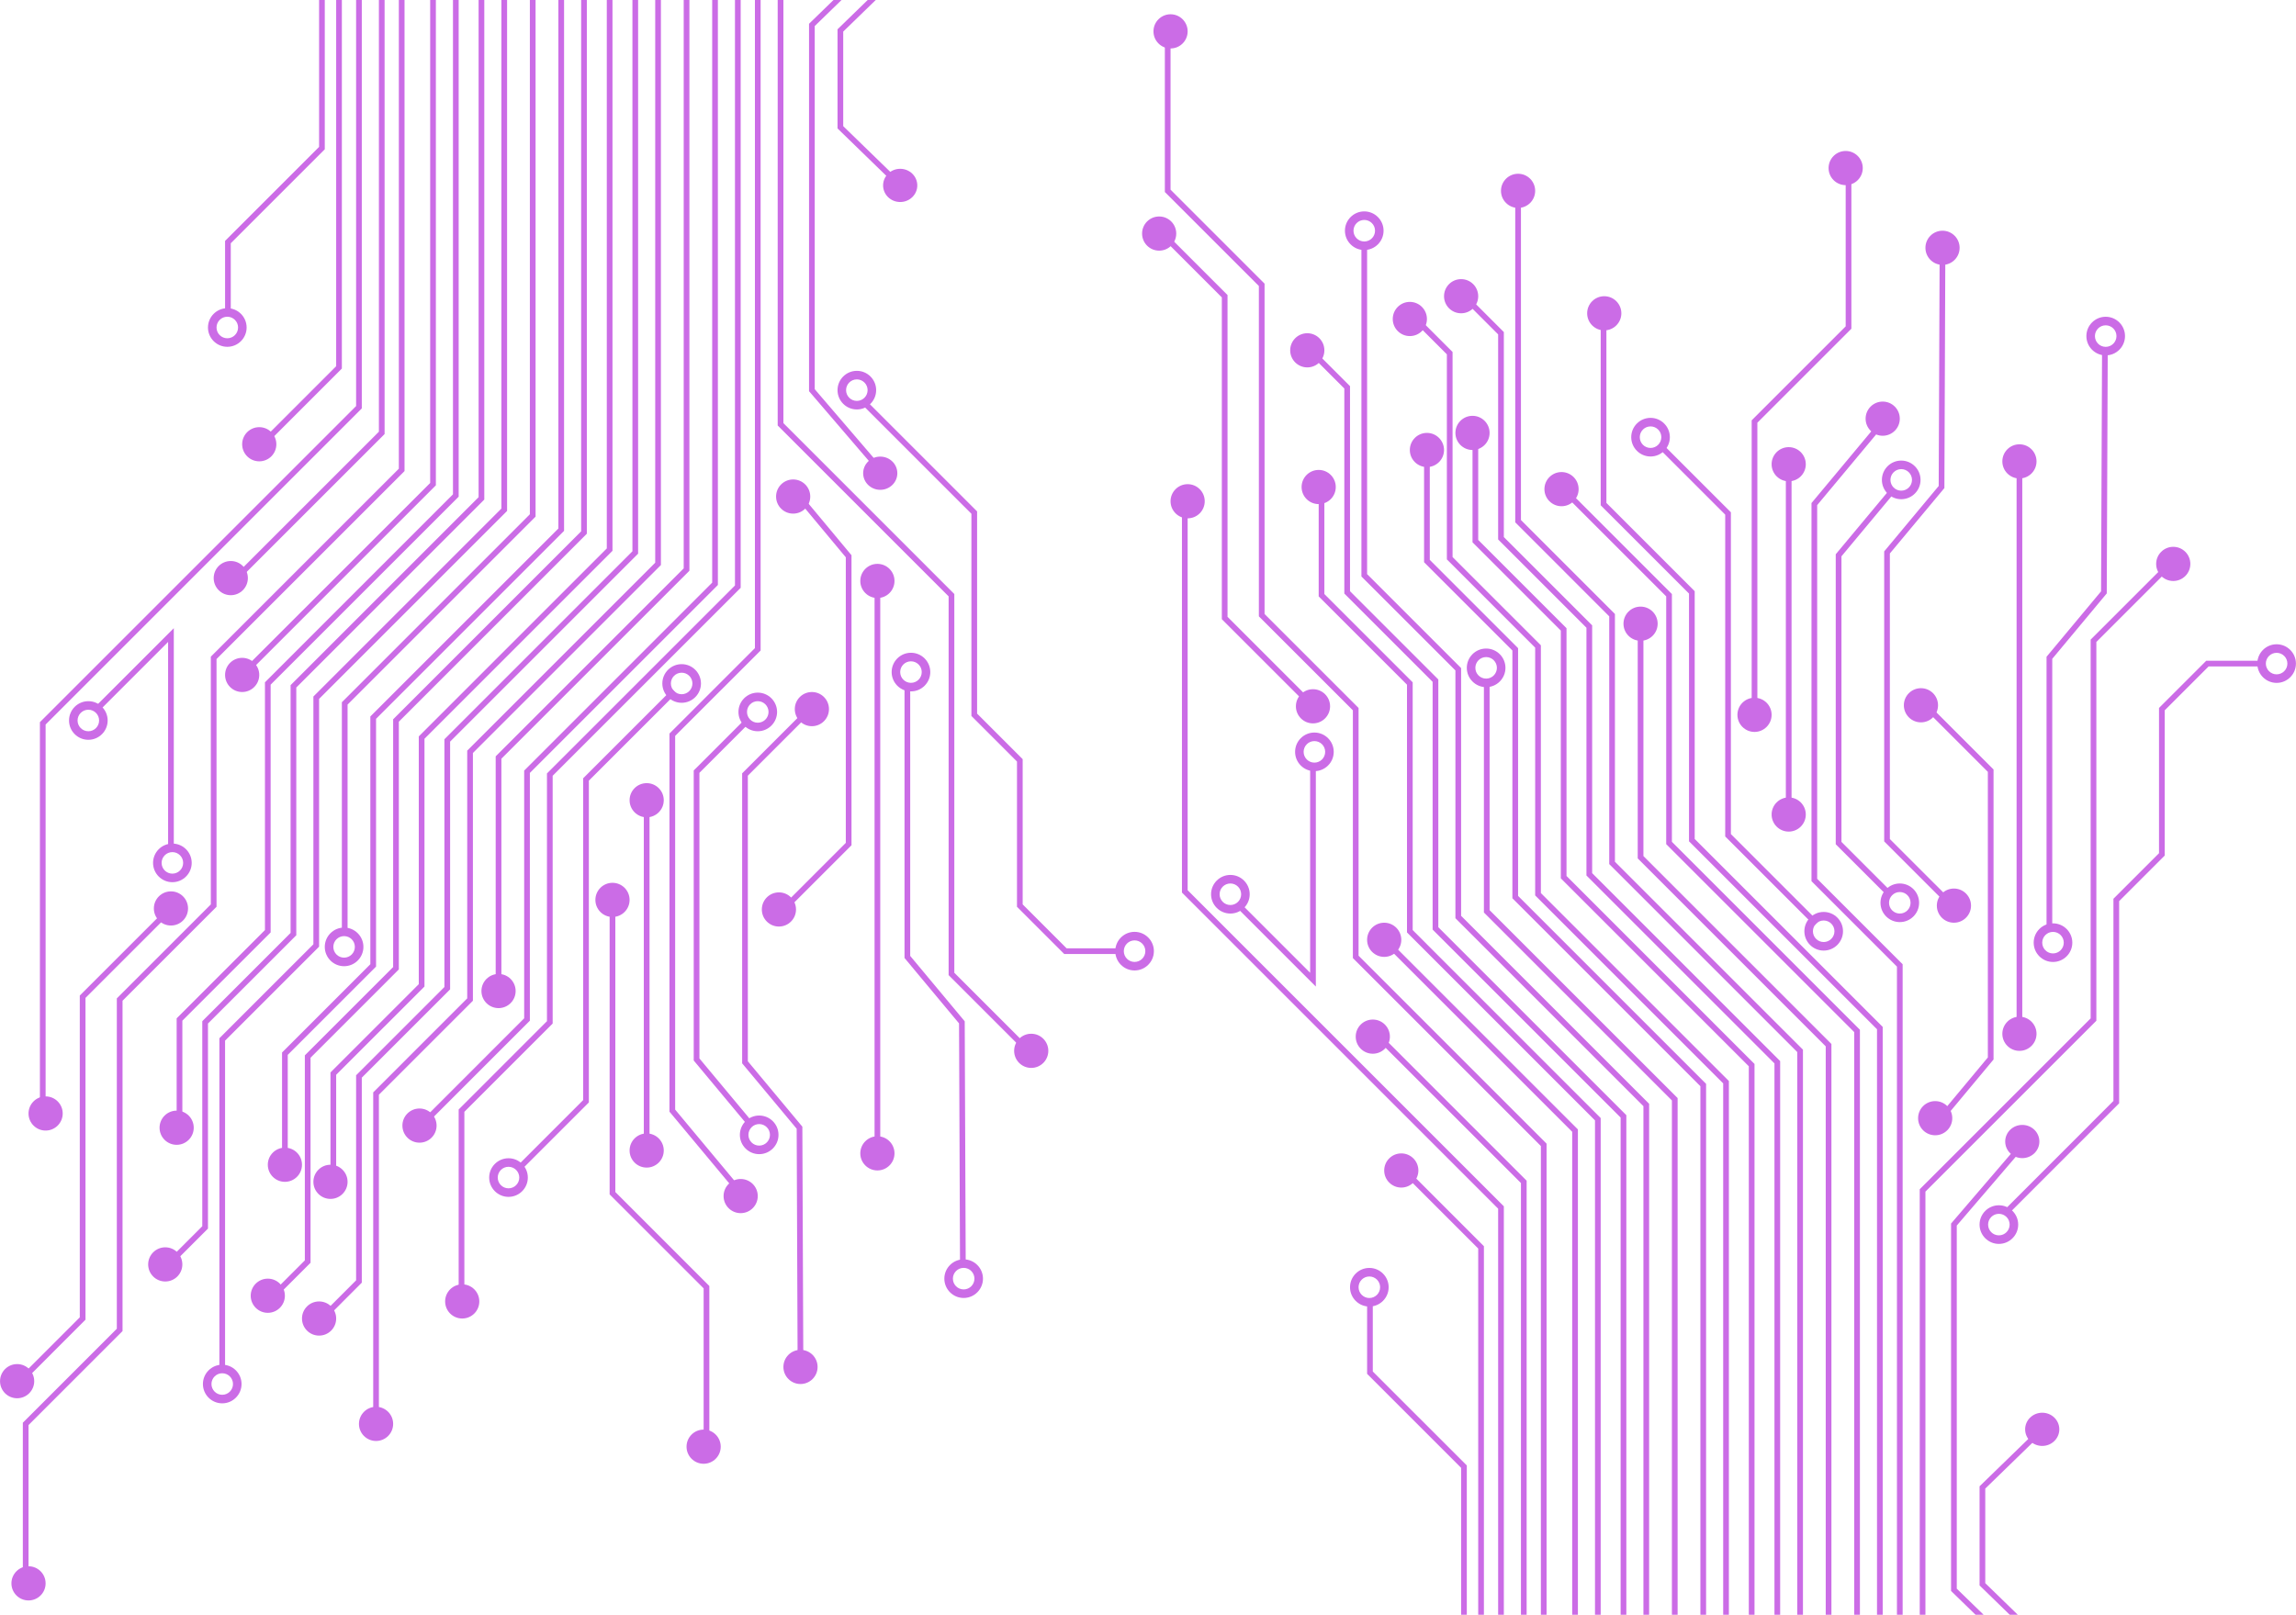 <?xml version="1.0" encoding="UTF-8" standalone="no"?><svg xmlns="http://www.w3.org/2000/svg" xmlns:xlink="http://www.w3.org/1999/xlink" fill="#cb6ce6" height="400" preserveAspectRatio="xMidYMid meet" version="1" viewBox="15.1 0.0 568.6 400.0" width="568.6" zoomAndPan="magnify"><g id="change1_1"><path d="M 364.242 111.473 C 364.242 113.809 366.141 115.703 368.477 115.703 C 370.812 115.703 372.711 113.809 372.711 111.473 C 372.711 109.133 370.812 107.238 368.477 107.238 C 366.141 107.238 364.242 109.133 364.242 111.473" fill="inherit"/><path d="M 436.199 400 L 436.199 269.078 L 389.641 222.52 L 389.641 161.145 L 367.77 139.277 L 367.77 111.473 L 369.184 111.473 L 369.184 138.691 L 391.051 160.562 L 391.051 221.934 L 437.609 268.492 L 437.609 400 L 436.199 400" fill="inherit"/><path d="M 360.012 79.02 C 360.012 81.359 361.906 83.254 364.242 83.254 C 366.582 83.254 368.477 81.359 368.477 79.02 C 368.477 76.684 366.582 74.785 364.242 74.785 C 361.906 74.785 360.012 76.684 360.012 79.02" fill="inherit"/><path d="M 441.844 400 L 441.844 268.375 L 395.281 221.812 L 395.281 160.438 L 373.414 138.57 L 373.414 87.777 L 365.156 79.52 L 366.152 78.52 L 374.824 87.195 L 374.824 137.988 L 396.695 159.855 L 396.695 221.23 L 443.254 267.789 L 443.254 400 L 441.844 400" fill="inherit"/><path d="M 300.754 7.77 C 300.754 10.109 302.648 12.004 304.984 12.004 C 307.324 12.004 309.219 10.109 309.219 7.77 C 309.219 5.434 307.324 3.535 304.984 3.535 C 302.648 3.535 300.754 5.434 300.754 7.77" fill="inherit"/><path d="M 396.695 400 L 396.695 283.895 L 350.137 237.336 L 350.137 175.961 L 326.855 152.68 L 326.855 70.848 L 303.574 47.566 L 303.574 8.477 L 304.984 8.477 L 304.984 46.984 L 328.266 70.266 L 328.266 152.098 L 351.547 175.375 L 351.547 236.75 L 398.105 283.309 L 398.105 400 L 396.695 400" fill="inherit"/><path d="M 516.621 354.07 C 516.621 356.344 518.516 358.184 520.855 358.184 C 523.191 358.184 525.086 356.344 525.086 354.07 C 525.086 351.797 523.191 349.957 520.855 349.957 C 518.516 349.957 516.621 351.797 516.621 354.07" fill="inherit"/><path d="M 506.746 392.176 L 514.797 400 L 512.801 400 L 505.336 392.742 L 505.336 368.184 L 520.355 353.586 L 521.352 354.555 L 506.746 368.75 L 506.746 392.176" fill="inherit"/><path d="M 353.66 232.809 C 353.66 235.145 355.559 237.039 357.895 237.039 C 360.23 237.039 362.129 235.145 362.129 232.809 C 362.129 230.473 360.23 228.574 357.895 228.574 C 355.559 228.574 353.66 230.473 353.66 232.809" fill="inherit"/><path d="M 404.453 400 L 404.453 280.367 L 358.102 234.016 L 359.102 233.016 L 405.863 279.781 L 405.863 400 L 404.453 400" fill="inherit"/><path d="M 337.438 120.645 C 337.438 122.98 339.332 124.875 341.672 124.875 C 344.008 124.875 345.902 122.98 345.902 120.645 C 345.902 118.305 344.008 116.41 341.672 116.41 C 339.332 116.41 337.438 118.305 337.438 120.645" fill="inherit"/><path d="M 410.098 400 L 410.098 277.547 L 363.539 230.984 L 363.539 169.609 L 341.672 147.742 L 341.672 119.938 L 343.078 119.938 L 343.078 147.156 L 364.949 169.027 L 364.949 230.398 L 411.508 276.961 L 411.508 400 L 410.098 400" fill="inherit"/><path d="M 334.613 86.781 C 334.613 89.117 336.512 91.012 338.848 91.012 C 341.188 91.012 343.078 89.117 343.078 86.781 C 343.078 84.441 341.188 82.547 338.848 82.547 C 336.512 82.547 334.613 84.441 334.613 86.781" fill="inherit"/><path d="M 416.445 400 L 416.445 276.84 L 369.887 230.277 L 369.887 168.906 L 348.02 147.035 L 348.02 96.242 L 339.762 87.984 L 340.758 86.988 L 349.43 95.66 L 349.43 146.453 L 371.297 168.32 L 371.297 229.695 L 417.859 276.254 L 417.859 400 L 416.445 400" fill="inherit"/><path d="M 304.984 124.168 C 304.984 126.508 306.883 128.402 309.219 128.402 C 311.555 128.402 313.449 126.508 313.449 124.168 C 313.449 121.832 311.555 119.938 309.219 119.938 C 306.883 119.938 304.984 121.832 304.984 124.168" fill="inherit"/><path d="M 386.113 400 L 386.113 299.414 L 307.809 221.109 L 307.809 122.055 L 309.219 122.055 L 309.219 220.523 L 387.523 298.828 L 387.523 400 L 386.113 400" fill="inherit"/><path d="M 511.684 282.777 C 511.684 285.047 513.578 286.891 515.914 286.891 C 518.254 286.891 520.148 285.047 520.148 282.777 C 520.148 280.504 518.254 278.664 515.914 278.664 C 513.578 278.664 511.684 280.504 511.684 282.777" fill="inherit"/><path d="M 499.691 393.547 L 506.332 400 L 504.336 400 L 498.277 394.113 L 498.277 303.094 L 516.078 282.336 L 517.164 283.215 L 499.691 303.59 L 499.691 393.547" fill="inherit"/><path d="M 498.578 277 C 498.578 274.66 496.684 272.766 494.348 272.766 C 492.008 272.766 490.113 274.66 490.113 277 C 490.113 279.336 492.008 281.23 494.348 281.23 C 496.684 281.23 498.578 279.336 498.578 277" fill="inherit"/><path d="M 495.051 174.707 C 495.051 172.371 493.156 170.477 490.82 170.477 C 488.48 170.477 486.586 172.371 486.586 174.707 C 486.586 177.047 488.48 178.941 490.82 178.941 C 493.156 178.941 495.051 177.047 495.051 174.707" fill="inherit"/><path d="M 492.387 174.211 L 491.391 175.207 L 507.387 191.203 L 507.387 261.949 L 494.047 277.957 L 495.133 278.859 L 508.797 262.461 L 508.797 190.617 L 492.387 174.211" fill="inherit"/><path d="M 336.027 174.961 C 336.027 177.301 337.922 179.195 340.258 179.195 C 342.598 179.195 344.492 177.301 344.492 174.961 C 344.492 172.625 342.598 170.73 340.258 170.73 C 337.922 170.73 336.027 172.625 336.027 174.961" fill="inherit"/><path d="M 297.934 57.859 C 297.934 60.195 299.828 62.09 302.164 62.09 C 304.504 62.09 306.395 60.195 306.395 57.859 C 306.395 55.52 304.504 53.625 302.164 53.625 C 299.828 53.625 297.934 55.52 297.934 57.859" fill="inherit"/><path d="M 339.762 175.461 L 340.758 174.465 L 319.094 152.801 L 319.094 73.086 L 301.957 55.949 L 300.961 56.945 L 317.684 73.672 L 317.684 153.387 L 339.762 175.461" fill="inherit"/><path d="M 549.07 139.691 C 549.07 142.027 550.969 143.922 553.305 143.922 C 555.641 143.922 557.535 142.027 557.535 139.691 C 557.535 137.352 555.641 135.457 553.305 135.457 C 550.969 135.457 549.07 137.352 549.07 139.691" fill="inherit"/><path d="M 534.258 252.855 L 491.93 295.18 L 491.93 400 L 490.52 400 L 490.52 294.598 L 532.848 252.27 L 532.848 158.445 L 552.102 139.191 L 553.098 140.188 L 534.258 159.027 L 534.258 252.855" fill="inherit"/><path d="M 366.359 289.949 C 366.359 292.289 364.465 294.184 362.129 294.184 C 359.789 294.184 357.895 292.289 357.895 289.949 C 357.895 287.613 359.789 285.719 362.129 285.719 C 364.465 285.719 366.359 287.613 366.359 289.949" fill="inherit"/><path d="M 381.176 400 L 381.176 309.289 L 362.336 290.449 L 363.332 289.449 L 382.586 308.707 L 382.586 400 L 381.176 400" fill="inherit"/><path d="M 350.84 256.793 C 350.84 259.133 352.734 261.027 355.07 261.027 C 357.41 261.027 359.305 259.133 359.305 256.793 C 359.305 254.457 357.41 252.562 355.07 252.562 C 352.734 252.562 350.84 254.457 350.84 256.793" fill="inherit"/><path d="M 391.758 400 L 391.758 293.062 L 355.277 256.59 L 356.277 255.59 L 393.168 292.48 L 393.168 400 L 391.758 400" fill="inherit"/><path d="M 510.977 256.09 C 510.977 258.426 512.871 260.32 515.211 260.32 C 517.547 260.32 519.441 258.426 519.441 256.09 C 519.441 253.754 517.547 251.855 515.211 251.855 C 512.871 251.855 510.977 253.754 510.977 256.09" fill="inherit"/><path d="M 510.977 114.293 C 510.977 116.629 512.871 118.527 515.211 118.527 C 517.547 118.527 519.441 116.629 519.441 114.293 C 519.441 111.957 517.547 110.062 515.211 110.062 C 512.871 110.062 510.977 111.957 510.977 114.293" fill="inherit"/><path d="M 514.504 255.383 L 515.914 255.383 L 515.914 114.293 L 514.504 114.293 L 514.504 255.383" fill="inherit"/><path d="M 386.816 47.273 C 386.816 49.613 388.715 51.508 391.051 51.508 C 393.391 51.508 395.281 49.613 395.281 47.273 C 395.281 44.938 393.391 43.043 391.051 43.043 C 388.715 43.043 386.816 44.938 386.816 47.273" fill="inherit"/><path d="M 460.184 400 L 460.184 260.613 L 413.625 214.055 L 413.625 152.68 L 390.348 129.398 L 390.348 47.273 L 391.758 47.273 L 391.758 128.816 L 415.035 152.098 L 415.035 213.469 L 461.598 260.027 L 461.598 400 L 460.184 400" fill="inherit"/><path d="M 417.152 154.504 C 417.152 156.84 419.047 158.734 421.387 158.734 C 423.723 158.734 425.617 156.84 425.617 154.504 C 425.617 152.168 423.723 150.27 421.387 150.27 C 419.047 150.27 417.152 152.168 417.152 154.504" fill="inherit"/><path d="M 467.238 400 L 467.238 259.203 L 420.68 212.645 L 420.68 150.977 L 422.09 150.977 L 422.09 212.059 L 468.648 258.617 L 468.648 400 L 467.238 400" fill="inherit"/><path d="M 397.574 121.172 C 397.574 123.508 399.473 125.402 401.809 125.402 C 404.145 125.402 406.043 123.508 406.043 121.172 C 406.043 118.836 404.145 116.938 401.809 116.938 C 399.473 116.938 397.574 118.836 397.574 121.172" fill="inherit"/><path d="M 403.395 121.406 L 429.145 147.156 L 429.145 208.531 L 475.703 255.09 L 475.703 400 L 474.297 400 L 474.297 255.676 L 427.734 209.113 L 427.734 147.742 L 403.395 123.402 L 403.395 121.406" fill="inherit"/><path d="M 408.156 77.609 C 408.156 79.945 410.055 81.844 412.391 81.844 C 414.73 81.844 416.625 79.945 416.625 77.609 C 416.625 75.273 414.73 73.379 412.391 73.379 C 410.055 73.379 408.156 75.273 408.156 77.609" fill="inherit"/><path d="M 412.922 77.434 L 412.922 124.582 L 434.789 146.453 L 434.789 207.824 L 481.348 254.387 L 481.348 400 L 479.938 400 L 479.938 254.969 L 433.379 208.41 L 433.379 147.035 L 411.508 125.168 L 411.508 77.434 L 412.922 77.434" fill="inherit"/><path d="M 375.531 107.238 C 375.531 109.574 377.426 111.473 379.766 111.473 C 382.102 111.473 383.996 109.574 383.996 107.238 C 383.996 104.902 382.102 103.008 379.766 103.008 C 377.426 103.008 375.531 104.902 375.531 107.238" fill="inherit"/><path d="M 448.191 400 L 448.191 264.141 L 401.633 217.582 L 401.633 156.207 L 379.766 134.34 L 379.766 106.535 L 381.176 106.535 L 381.176 133.754 L 403.043 155.621 L 403.043 216.996 L 449.602 263.559 L 449.602 400 L 448.191 400" fill="inherit"/><path d="M 372.711 73.379 C 372.711 75.715 374.605 77.609 376.941 77.609 C 379.277 77.609 381.176 75.715 381.176 73.379 C 381.176 71.039 379.277 69.145 376.941 69.145 C 374.605 69.145 372.711 71.039 372.711 73.379" fill="inherit"/><path d="M 454.543 400 L 454.543 263.434 L 407.98 216.875 L 407.98 155.504 L 386.113 133.633 L 386.113 82.84 L 377.855 74.582 L 378.852 73.586 L 387.523 82.258 L 387.523 133.047 L 409.395 154.918 L 409.395 216.293 L 455.953 262.852 L 455.953 400 L 454.543 400" fill="inherit"/><path d="M 477.113 103.711 C 477.113 106.051 479.012 107.945 481.348 107.945 C 483.688 107.945 485.582 106.051 485.582 103.711 C 485.582 101.375 483.688 99.48 481.348 99.48 C 479.012 99.48 477.113 101.375 477.113 103.711" fill="inherit"/><path d="M 486.285 238.863 L 486.285 400 L 484.875 400 L 484.875 239.449 L 463.711 218.285 L 463.711 124.617 L 481.512 103.262 L 482.598 104.164 L 465.121 125.129 L 465.121 217.703 L 486.285 238.863" fill="inherit"/><path d="M 491.93 61.387 C 491.93 63.723 493.824 65.617 496.164 65.617 C 498.5 65.617 500.395 63.723 500.395 61.387 C 500.395 59.047 498.5 57.152 496.164 57.152 C 493.824 57.152 491.93 59.047 491.93 61.387" fill="inherit"/><path d="M 494.754 224.344 C 494.754 226.684 496.648 228.574 498.984 228.574 C 501.32 228.574 503.219 226.684 503.219 224.344 C 503.219 222.008 501.32 220.109 498.984 220.109 C 496.648 220.109 494.754 222.008 494.754 224.344" fill="inherit"/><path d="M 498.121 224.844 L 499.121 223.844 L 483.121 207.848 L 483.121 137.102 L 496.625 120.898 L 496.867 60.684 L 495.457 60.676 L 495.215 120.387 L 481.715 136.59 L 481.715 208.434 L 498.121 224.844" fill="inherit"/><path d="M 476.41 41.633 C 476.41 43.969 474.516 45.863 472.18 45.863 C 469.84 45.863 467.945 43.969 467.945 41.633 C 467.945 39.297 469.84 37.398 472.18 37.398 C 474.516 37.398 476.41 39.297 476.41 41.633" fill="inherit"/><path d="M 450.309 177.078 L 448.898 177.078 L 448.898 104.125 L 472.18 80.844 L 472.18 42.336 L 473.59 42.336 L 473.59 81.43 L 450.309 104.711 L 450.309 177.078" fill="inherit"/><path d="M 445.371 177.078 C 445.371 179.414 447.266 181.312 449.602 181.312 C 451.941 181.312 453.836 179.414 453.836 177.078 C 453.836 174.738 451.941 172.844 449.602 172.844 C 447.266 172.844 445.371 174.738 445.371 177.078" fill="inherit"/><path d="M 453.836 115 C 453.836 117.336 455.73 119.23 458.07 119.23 C 460.406 119.23 462.301 117.336 462.301 115 C 462.301 112.66 460.406 110.766 458.07 110.766 C 455.73 110.766 453.836 112.66 453.836 115" fill="inherit"/><path d="M 453.836 201.77 C 453.836 204.105 455.73 206.004 458.07 206.004 C 460.406 206.004 462.301 204.105 462.301 201.77 C 462.301 199.434 460.406 197.535 458.07 197.535 C 455.73 197.535 453.836 199.434 453.836 201.77" fill="inherit"/><path d="M 457.363 201.77 L 458.773 201.77 L 458.773 115 L 457.363 115 L 457.363 201.77" fill="inherit"/><path d="M 383.996 169.156 L 383.996 225.461 L 430.559 272.02 L 430.559 400 L 429.145 400 L 429.145 272.605 L 382.586 226.047 L 382.586 169.043 C 383.055 169.074 383.527 169.117 383.996 169.156" fill="inherit"/><path d="M 385.805 165.438 C 385.805 163.969 384.605 162.77 383.137 162.77 C 381.664 162.77 380.469 163.969 380.469 165.438 C 380.469 166.91 381.664 168.105 383.137 168.105 C 384.605 168.105 385.805 166.91 385.805 165.438 Z M 378.352 165.438 C 378.352 162.801 380.5 160.656 383.137 160.656 C 385.773 160.656 387.922 162.801 387.922 165.438 C 387.922 168.074 385.773 170.223 383.137 170.223 C 380.5 170.223 378.352 168.074 378.352 165.438" fill="inherit"/><path d="M 355.07 322.398 L 355.07 339.746 L 378.352 363.023 L 378.352 400 L 376.941 400 L 376.941 363.609 L 353.66 340.328 L 353.66 322.398 L 355.07 322.398" fill="inherit"/><path d="M 356.883 318.871 C 356.883 317.402 355.684 316.207 354.215 316.207 C 352.742 316.207 351.547 317.402 351.547 318.871 C 351.547 320.344 352.742 321.543 354.215 321.543 C 355.684 321.543 356.883 320.344 356.883 318.871 Z M 349.43 318.871 C 349.43 316.234 351.574 314.09 354.215 314.09 C 356.852 314.09 358.996 316.234 358.996 318.871 C 358.996 321.512 356.852 323.656 354.215 323.656 C 351.574 323.656 349.43 321.512 349.43 318.871" fill="inherit"/><path d="M 422.09 400 L 422.09 274.016 L 375.531 227.457 L 375.531 166.082 L 352.254 142.805 L 352.254 60.68 L 353.66 60.68 L 353.66 142.219 L 376.941 165.5 L 376.941 226.871 L 423.504 273.434 L 423.504 400 L 422.09 400" fill="inherit"/><path d="M 355.625 57.152 C 355.625 55.68 354.43 54.484 352.957 54.484 C 351.484 54.484 350.289 55.68 350.289 57.152 C 350.289 58.621 351.484 59.82 352.957 59.82 C 354.43 59.82 355.625 58.621 355.625 57.152 Z M 348.172 57.152 C 348.172 54.516 350.316 52.367 352.957 52.367 C 355.594 52.367 357.738 54.516 357.738 57.152 C 357.738 59.789 355.594 61.938 352.957 61.938 C 350.316 61.938 348.172 59.789 348.172 57.152" fill="inherit"/><path d="M 322.301 223.73 L 339.555 240.98 L 339.555 190.625 C 340.023 190.68 340.492 190.719 340.965 190.746 L 340.965 244.391 L 321.18 224.605 C 321.555 224.316 321.93 224.023 322.301 223.73" fill="inherit"/><path d="M 343.277 186.25 C 343.277 184.777 342.082 183.582 340.609 183.582 C 339.141 183.582 337.941 184.777 337.941 186.25 C 337.941 187.719 339.141 188.918 340.609 188.918 C 342.082 188.918 343.277 187.719 343.277 186.25 Z M 335.828 186.25 C 335.828 183.609 337.973 181.465 340.609 181.465 C 343.25 181.465 345.395 183.609 345.395 186.25 C 345.395 188.887 343.25 191.031 340.609 191.031 C 337.973 191.031 335.828 188.887 335.828 186.25" fill="inherit"/><path d="M 322.469 221.523 C 322.469 220.051 321.27 218.855 319.801 218.855 C 318.328 218.855 317.133 220.051 317.133 221.523 C 317.133 222.992 318.328 224.188 319.801 224.188 C 321.27 224.188 322.469 222.992 322.469 221.523 Z M 315.016 221.523 C 315.016 218.883 317.164 216.738 319.801 216.738 C 322.438 216.738 324.586 218.883 324.586 221.523 C 324.586 224.16 322.438 226.305 319.801 226.305 C 317.164 226.305 315.016 224.16 315.016 221.523" fill="inherit"/><path d="M 464.418 229.281 L 465.414 228.285 L 443.754 206.621 L 443.754 126.906 L 426.613 109.77 L 425.617 110.766 L 442.344 127.488 L 442.344 207.207 L 464.418 229.281" fill="inherit"/><path d="M 426.523 108.297 C 426.523 106.824 425.324 105.629 423.855 105.629 C 422.383 105.629 421.188 106.824 421.188 108.297 C 421.188 109.77 422.383 110.965 423.855 110.965 C 425.324 110.965 426.523 109.77 426.523 108.297 Z M 419.07 108.297 C 419.07 105.66 421.219 103.512 423.855 103.512 C 426.492 103.512 428.637 105.66 428.637 108.297 C 428.637 110.934 426.492 113.082 423.855 113.082 C 421.219 113.082 419.07 110.934 419.07 108.297" fill="inherit"/><path d="M 469.398 230.691 C 469.398 229.223 468.203 228.023 466.73 228.023 C 465.262 228.023 464.066 229.223 464.066 230.691 C 464.066 232.164 465.262 233.359 466.73 233.359 C 468.203 233.359 469.398 232.164 469.398 230.691 Z M 461.949 230.691 C 461.949 228.055 464.094 225.906 466.73 225.906 C 469.371 225.906 471.516 228.055 471.516 230.691 C 471.516 233.332 469.371 235.477 466.73 235.477 C 464.094 235.477 461.949 233.332 461.949 230.691" fill="inherit"/><path d="M 484.469 121.801 L 471.133 137.809 L 471.133 208.555 L 483.574 220.996 C 483.32 221.273 483.07 221.555 482.855 221.871 C 482.789 221.973 482.758 222.07 482.75 222.168 L 469.719 209.137 L 469.719 137.297 L 483.387 120.895 L 484.469 121.801" fill="inherit"/><path d="M 488.602 118.879 C 488.602 117.406 487.402 116.211 485.934 116.211 C 484.465 116.211 483.266 117.406 483.266 118.879 C 483.266 120.352 484.465 121.547 485.934 121.547 C 487.402 121.547 488.602 120.352 488.602 118.879 Z M 481.148 118.879 C 481.148 116.242 483.297 114.094 485.934 114.094 C 488.57 114.094 490.719 116.242 490.719 118.879 C 490.719 121.516 488.57 123.664 485.934 123.664 C 483.297 123.664 481.148 121.516 481.148 118.879" fill="inherit"/><path d="M 488.246 223.637 C 488.246 222.168 487.051 220.973 485.582 220.973 C 484.109 220.973 482.914 222.168 482.914 223.637 C 482.914 225.109 484.109 226.305 485.582 226.305 C 487.051 226.305 488.246 225.109 488.246 223.637 Z M 480.797 223.637 C 480.797 221 482.945 218.855 485.582 218.855 C 488.219 218.855 490.363 221 490.363 223.637 C 490.363 226.277 488.219 228.422 485.582 228.422 C 482.945 228.422 480.797 226.277 480.797 223.637" fill="inherit"/><path d="M 523.336 163.203 L 523.336 229.988 L 521.922 229.988 L 521.922 162.691 L 535.426 146.488 L 535.668 86.777 L 537.078 86.785 L 536.836 147 L 523.336 163.203" fill="inherit"/><path d="M 539.238 83.254 C 539.238 81.781 538.043 80.586 536.57 80.586 C 535.102 80.586 533.906 81.781 533.906 83.254 C 533.906 84.727 535.102 85.922 536.57 85.922 C 538.043 85.922 539.238 84.727 539.238 83.254 Z M 531.789 83.254 C 531.789 80.617 533.934 78.469 536.57 78.469 C 539.211 78.469 541.355 80.617 541.355 83.254 C 541.355 85.891 539.211 88.035 536.57 88.035 C 533.934 88.035 531.789 85.891 531.789 83.254" fill="inherit"/><path d="M 526.188 233.516 C 526.188 232.043 524.992 230.848 523.52 230.848 C 522.051 230.848 520.855 232.043 520.855 233.516 C 520.855 234.984 522.051 236.184 523.52 236.184 C 524.992 236.184 526.188 234.984 526.188 233.516 Z M 518.738 233.516 C 518.738 230.879 520.883 228.73 523.52 228.73 C 526.16 228.73 528.305 230.879 528.305 233.516 C 528.305 236.152 526.16 238.297 523.52 238.297 C 520.883 238.297 518.738 236.152 518.738 233.516" fill="inherit"/><path d="M 512.184 301.031 L 539.902 273.312 L 539.902 223.227 L 551.188 211.938 L 551.188 175.961 L 562.062 165.086 L 575.879 165.086 L 575.879 163.676 L 561.477 163.676 L 549.777 175.375 L 549.777 211.352 L 538.488 222.641 L 538.488 272.727 L 511.184 300.035 L 512.184 301.031" fill="inherit"/><path d="M 581.566 164.379 C 581.566 162.91 580.371 161.715 578.898 161.715 C 577.43 161.715 576.23 162.91 576.23 164.379 C 576.23 165.852 577.43 167.047 578.898 167.047 C 580.371 167.047 581.566 165.852 581.566 164.379 Z M 574.117 164.379 C 574.117 161.742 576.262 159.598 578.898 159.598 C 581.535 159.598 583.684 161.742 583.684 164.379 C 583.684 167.02 581.535 169.164 578.898 169.164 C 576.262 169.164 574.117 167.02 574.117 164.379" fill="inherit"/><path d="M 512.785 303.355 C 512.785 301.883 511.59 300.688 510.117 300.688 C 508.648 300.688 507.449 301.883 507.449 303.355 C 507.449 304.824 508.648 306.02 510.117 306.02 C 511.59 306.02 512.785 304.824 512.785 303.355 Z M 505.336 303.355 C 505.336 300.715 507.48 298.57 510.117 298.57 C 512.758 298.57 514.902 300.715 514.902 303.355 C 514.902 305.992 512.758 308.137 510.117 308.137 C 507.48 308.137 505.336 305.992 505.336 303.355" fill="inherit"/><path d="M 81.422 288.527 C 81.422 286.191 83.316 284.297 85.652 284.297 C 87.992 284.297 89.887 286.191 89.887 288.527 C 89.887 290.867 87.992 292.762 85.652 292.762 C 83.316 292.762 81.422 290.867 81.422 288.527" fill="inherit"/><path d="M 153.379 0 L 153.379 130.922 L 106.816 177.48 L 106.816 238.855 L 84.949 260.723 L 84.949 288.527 L 86.359 288.527 L 86.359 261.309 L 108.23 239.438 L 108.23 178.066 L 154.789 131.508 L 154.789 0 L 153.379 0" fill="inherit"/><path d="M 77.188 320.98 C 77.188 318.641 79.086 316.746 81.422 316.746 C 83.758 316.746 85.652 318.641 85.652 320.98 C 85.652 323.316 83.758 325.211 81.422 325.211 C 79.086 325.211 77.188 323.316 77.188 320.98" fill="inherit"/><path d="M 159.02 0 L 159.02 131.629 L 112.461 178.188 L 112.461 239.562 L 90.594 261.43 L 90.594 312.223 L 82.332 320.48 L 83.332 321.48 L 92.004 312.809 L 92.004 262.016 L 113.871 240.145 L 113.871 178.77 L 160.43 132.211 L 160.43 0 L 159.02 0" fill="inherit"/><path d="M 17.93 392.23 C 17.93 389.891 19.828 387.996 22.164 387.996 C 24.5 387.996 26.395 389.891 26.395 392.23 C 26.395 394.566 24.5 396.461 22.164 396.461 C 19.828 396.461 17.93 394.566 17.93 392.23" fill="inherit"/><path d="M 113.871 0 L 113.871 116.105 L 67.312 162.668 L 67.312 224.039 L 44.031 247.32 L 44.031 329.152 L 20.754 352.434 L 20.754 391.523 L 22.164 391.523 L 22.164 353.016 L 45.445 329.734 L 45.445 247.902 L 68.723 224.625 L 68.723 163.254 L 115.281 116.691 L 115.281 0 L 113.871 0" fill="inherit"/><path d="M 233.797 45.93 C 233.797 43.66 235.691 41.816 238.031 41.816 C 240.367 41.816 242.266 43.66 242.266 45.93 C 242.266 48.203 240.367 50.043 238.031 50.043 C 235.691 50.043 233.797 48.203 233.797 45.93" fill="inherit"/><path d="M 223.922 7.824 L 231.977 0 L 229.98 0 L 222.512 7.258 L 222.512 31.816 L 237.531 46.414 L 238.531 45.445 L 223.922 31.25 L 223.922 7.824" fill="inherit"/><path d="M 70.84 167.191 C 70.84 164.855 72.734 162.961 75.07 162.961 C 77.41 162.961 79.305 164.855 79.305 167.191 C 79.305 169.531 77.41 171.426 75.07 171.426 C 72.734 171.426 70.84 169.531 70.84 167.191" fill="inherit"/><path d="M 121.633 0 L 121.633 119.637 L 75.277 165.988 L 76.277 166.984 L 123.043 120.219 L 123.043 0 L 121.633 0" fill="inherit"/><path d="M 54.613 279.359 C 54.613 277.02 56.508 275.125 58.848 275.125 C 61.184 275.125 63.078 277.02 63.078 279.359 C 63.078 281.695 61.184 283.594 58.848 283.594 C 56.508 283.594 54.613 281.695 54.613 279.359" fill="inherit"/><path d="M 127.277 0 L 127.277 122.457 L 80.715 169.016 L 80.715 230.391 L 58.848 252.258 L 58.848 280.062 L 60.258 280.062 L 60.258 252.844 L 82.125 230.977 L 82.125 169.602 L 128.688 123.039 L 128.688 0 L 127.277 0" fill="inherit"/><path d="M 51.793 313.223 C 51.793 310.883 53.688 308.984 56.027 308.984 C 58.363 308.984 60.258 310.883 60.258 313.223 C 60.258 315.559 58.363 317.449 56.027 317.449 C 53.688 317.449 51.793 315.559 51.793 313.223" fill="inherit"/><path d="M 133.625 0 L 133.625 123.16 L 87.066 169.723 L 87.066 231.098 L 65.195 252.965 L 65.195 303.758 L 56.938 312.016 L 57.934 313.012 L 66.605 304.344 L 66.605 253.547 L 88.477 231.68 L 88.477 170.305 L 135.035 123.746 L 135.035 0 L 133.625 0" fill="inherit"/><path d="M 22.164 275.832 C 22.164 273.492 24.059 271.598 26.395 271.598 C 28.734 271.598 30.629 273.492 30.629 275.832 C 30.629 278.168 28.734 280.062 26.395 280.062 C 24.059 280.062 22.164 278.168 22.164 275.832" fill="inherit"/><path d="M 103.289 0 L 103.289 100.586 L 24.984 178.891 L 24.984 277.949 L 26.395 277.949 L 26.395 179.477 L 104.699 101.172 L 104.699 0 L 103.289 0" fill="inherit"/><path d="M 228.859 117.227 C 228.859 114.953 230.758 113.109 233.094 113.109 C 235.43 113.109 237.324 114.953 237.324 117.227 C 237.324 119.496 235.43 121.34 233.094 121.34 C 230.758 121.34 228.859 119.496 228.859 117.227" fill="inherit"/><path d="M 216.867 6.453 L 223.508 0 L 221.516 0 L 215.457 5.887 L 215.457 96.906 L 233.258 117.664 L 234.34 116.785 L 216.867 96.41 L 216.867 6.453" fill="inherit"/><path d="M 215.758 123.004 C 215.758 125.34 213.859 127.234 211.523 127.234 C 209.188 127.234 207.293 125.34 207.293 123.004 C 207.293 120.664 209.188 118.77 211.523 118.77 C 213.859 118.77 215.758 120.664 215.758 123.004" fill="inherit"/><path d="M 212.23 225.293 C 212.23 227.629 210.336 229.523 207.996 229.523 C 205.66 229.523 203.766 227.629 203.766 225.293 C 203.766 222.953 205.66 221.059 207.996 221.059 C 210.336 221.059 212.23 222.953 212.23 225.293" fill="inherit"/><path d="M 209.562 225.789 L 208.566 224.793 L 224.562 208.797 L 224.562 138.051 L 211.223 122.043 L 212.309 121.141 L 225.973 137.539 L 225.973 209.383 L 209.562 225.789" fill="inherit"/><path d="M 53.203 225.039 C 53.203 222.699 55.098 220.809 57.438 220.809 C 59.773 220.809 61.668 222.699 61.668 225.039 C 61.668 227.375 59.773 229.27 57.438 229.27 C 55.098 229.27 53.203 227.375 53.203 225.039" fill="inherit"/><path d="M 15.109 342.145 C 15.109 339.809 17.004 337.91 19.344 337.91 C 21.68 337.91 23.574 339.809 23.574 342.145 C 23.574 344.48 21.68 346.375 19.344 346.375 C 17.004 346.375 15.109 344.48 15.109 342.145" fill="inherit"/><path d="M 56.938 224.539 L 57.934 225.539 L 36.273 247.199 L 36.273 326.914 L 19.137 344.055 L 18.137 343.059 L 34.859 326.332 L 34.859 246.613 L 56.938 224.539" fill="inherit"/><path d="M 266.25 260.312 C 266.25 257.977 268.145 256.078 270.48 256.078 C 272.82 256.078 274.715 257.977 274.715 260.312 C 274.715 262.648 272.82 264.543 270.48 264.543 C 268.145 264.543 266.25 262.648 266.25 260.312" fill="inherit"/><path d="M 251.434 147.148 L 209.109 104.82 L 209.109 0 L 207.695 0 L 207.695 105.402 L 250.023 147.73 L 250.023 241.555 L 269.277 260.812 L 270.273 259.812 L 251.434 240.973 L 251.434 147.148" fill="inherit"/><path d="M 83.539 110.051 C 83.539 107.715 81.645 105.816 79.305 105.816 C 76.969 105.816 75.07 107.715 75.07 110.051 C 75.07 112.387 76.969 114.281 79.305 114.281 C 81.645 114.281 83.539 112.387 83.539 110.051" fill="inherit"/><path d="M 98.352 0 L 98.352 90.711 L 79.512 109.555 L 80.508 110.551 L 99.762 91.297 L 99.762 0 L 98.352 0" fill="inherit"/><path d="M 68.02 143.207 C 68.02 140.867 69.914 138.973 72.25 138.973 C 74.59 138.973 76.484 140.867 76.484 143.207 C 76.484 145.543 74.59 147.441 72.25 147.441 C 69.914 147.441 68.02 145.543 68.02 143.207" fill="inherit"/><path d="M 108.934 0 L 108.934 106.938 L 72.457 143.414 L 73.453 144.41 L 110.344 107.52 L 110.344 0 L 108.934 0" fill="inherit"/><path d="M 228.152 143.914 C 228.152 141.574 230.051 139.68 232.387 139.68 C 234.727 139.68 236.621 141.574 236.621 143.914 C 236.621 146.25 234.727 148.145 232.387 148.145 C 230.051 148.145 228.152 146.25 228.152 143.914" fill="inherit"/><path d="M 228.152 285.707 C 228.152 283.367 230.051 281.477 232.387 281.477 C 234.727 281.477 236.621 283.367 236.621 285.707 C 236.621 288.043 234.727 289.941 232.387 289.941 C 230.051 289.941 228.152 288.043 228.152 285.707" fill="inherit"/><path d="M 231.684 144.617 L 233.094 144.617 L 233.094 285.707 L 231.684 285.707 L 231.684 144.617" fill="inherit"/><path d="M 103.996 352.727 C 103.996 350.391 105.891 348.492 108.23 348.492 C 110.566 348.492 112.461 350.391 112.461 352.727 C 112.461 355.062 110.566 356.957 108.23 356.957 C 105.891 356.957 103.996 355.062 103.996 352.727" fill="inherit"/><path d="M 177.363 0 L 177.363 139.387 L 130.805 185.945 L 130.805 247.32 L 107.523 270.602 L 107.523 352.727 L 108.934 352.727 L 108.934 271.184 L 132.215 247.902 L 132.215 186.531 L 178.773 139.973 L 178.773 0 L 177.363 0" fill="inherit"/><path d="M 134.328 245.496 C 134.328 243.16 136.227 241.266 138.562 241.266 C 140.898 241.266 142.797 243.16 142.797 245.496 C 142.797 247.836 140.898 249.73 138.562 249.73 C 136.227 249.73 134.328 247.836 134.328 245.496" fill="inherit"/><path d="M 184.418 0 L 184.418 140.801 L 137.855 187.359 L 137.855 249.023 L 139.27 249.023 L 139.27 187.941 L 185.828 141.383 L 185.828 0 L 184.418 0" fill="inherit"/><path d="M 114.754 278.828 C 114.754 276.492 116.648 274.598 118.984 274.598 C 121.324 274.598 123.219 276.492 123.219 278.828 C 123.219 281.168 121.324 283.062 118.984 283.062 C 116.648 283.062 114.754 281.168 114.754 278.828" fill="inherit"/><path d="M 120.574 278.594 L 146.32 252.844 L 146.32 191.469 L 192.883 144.91 L 192.883 0 L 191.473 0 L 191.473 144.324 L 144.91 190.887 L 144.91 252.258 L 120.574 276.598 L 120.574 278.594" fill="inherit"/><path d="M 125.336 322.391 C 125.336 320.055 127.23 318.156 129.57 318.156 C 131.906 318.156 133.801 320.055 133.801 322.391 C 133.801 324.73 131.906 326.621 129.57 326.621 C 127.23 326.621 125.336 324.73 125.336 322.391" fill="inherit"/><path d="M 130.098 322.566 L 130.098 275.418 L 151.965 253.547 L 151.965 192.176 L 198.527 145.617 L 198.527 0 L 197.113 0 L 197.113 145.031 L 150.555 191.59 L 150.555 252.965 L 128.688 274.836 L 128.688 322.566 L 130.098 322.566" fill="inherit"/><path d="M 92.711 292.762 C 92.711 290.426 94.605 288.527 96.941 288.527 C 99.277 288.527 101.176 290.426 101.176 292.762 C 101.176 295.098 99.277 296.992 96.941 296.992 C 94.605 296.992 92.711 295.098 92.711 292.762" fill="inherit"/><path d="M 165.371 0 L 165.371 135.859 L 118.809 182.418 L 118.809 243.793 L 96.941 265.664 L 96.941 293.469 L 98.352 293.469 L 98.352 266.246 L 120.223 244.379 L 120.223 183.004 L 166.781 136.445 L 166.781 0 L 165.371 0" fill="inherit"/><path d="M 89.887 326.621 C 89.887 324.285 91.781 322.391 94.121 322.391 C 96.457 322.391 98.352 324.285 98.352 326.621 C 98.352 328.961 96.457 330.855 94.121 330.855 C 91.781 330.855 89.887 328.961 89.887 326.621" fill="inherit"/><path d="M 171.719 0 L 171.719 136.566 L 125.16 183.125 L 125.16 244.5 L 103.289 266.367 L 103.289 317.16 L 95.031 325.418 L 96.031 326.418 L 104.699 317.742 L 104.699 266.953 L 126.57 245.082 L 126.57 183.711 L 173.129 137.148 L 173.129 0 L 171.719 0" fill="inherit"/><path d="M 194.293 296.289 C 194.293 293.949 196.188 292.059 198.527 292.059 C 200.863 292.059 202.758 293.949 202.758 296.289 C 202.758 298.625 200.863 300.52 198.527 300.52 C 196.188 300.52 194.293 298.625 194.293 296.289" fill="inherit"/><path d="M 203.465 161.137 L 203.465 0 L 202.055 0 L 202.055 160.551 L 180.891 181.715 L 180.891 275.383 L 198.688 296.738 L 199.773 295.84 L 182.301 274.871 L 182.301 182.297 L 203.465 161.137" fill="inherit"/><path d="M 209.109 338.617 C 209.109 336.277 211.004 334.383 213.34 334.383 C 215.68 334.383 217.574 336.277 217.574 338.617 C 217.574 340.953 215.68 342.848 213.34 342.848 C 211.004 342.848 209.109 340.953 209.109 338.617" fill="inherit"/><path d="M 211.93 175.656 C 211.93 173.32 213.824 171.426 216.164 171.426 C 218.5 171.426 220.395 173.32 220.395 175.656 C 220.395 177.996 218.5 179.891 216.164 179.891 C 213.824 179.891 211.93 177.996 211.93 175.656" fill="inherit"/><path d="M 215.301 175.16 L 216.297 176.156 L 200.301 192.152 L 200.301 262.898 L 213.801 279.102 L 214.047 339.32 L 212.637 339.324 L 212.395 279.613 L 198.891 263.41 L 198.891 191.57 L 215.301 175.16" fill="inherit"/><path d="M 193.586 358.371 C 193.586 356.031 191.691 354.137 189.355 354.137 C 187.02 354.137 185.121 356.031 185.121 358.371 C 185.121 360.707 187.02 362.602 189.355 362.602 C 191.691 362.602 193.586 360.707 193.586 358.371" fill="inherit"/><path d="M 167.488 222.922 L 166.074 222.922 L 166.074 295.875 L 189.355 319.152 L 189.355 357.664 L 190.766 357.664 L 190.766 318.57 L 167.488 295.289 L 167.488 222.922" fill="inherit"/><path d="M 162.547 222.922 C 162.547 220.586 164.441 218.688 166.781 218.688 C 169.117 218.688 171.016 220.586 171.016 222.922 C 171.016 225.262 169.117 227.152 166.781 227.152 C 164.441 227.152 162.547 225.262 162.547 222.922" fill="inherit"/><path d="M 171.016 285.004 C 171.016 282.664 172.91 280.77 175.246 280.77 C 177.582 280.77 179.48 282.664 179.48 285.004 C 179.48 287.34 177.582 289.234 175.246 289.234 C 172.91 289.234 171.016 287.34 171.016 285.004" fill="inherit"/><path d="M 171.016 198.23 C 171.016 195.895 172.91 194 175.246 194 C 177.582 194 179.48 195.895 179.48 198.23 C 179.48 200.57 177.582 202.465 175.246 202.465 C 172.91 202.465 171.016 200.57 171.016 198.23" fill="inherit"/><path d="M 174.539 198.23 L 175.953 198.23 L 175.953 285.004 L 174.539 285.004 L 174.539 198.23" fill="inherit"/><path d="M 101.176 230.844 L 101.176 174.539 L 147.734 127.98 L 147.734 0 L 146.32 0 L 146.32 127.395 L 99.762 173.953 L 99.762 230.957 C 100.234 230.926 100.703 230.883 101.176 230.844" fill="inherit"/><path d="M 102.98 234.562 C 102.98 233.09 101.785 231.895 100.312 231.895 C 98.844 231.895 97.648 233.09 97.648 234.562 C 97.648 236.031 98.844 237.23 100.312 237.23 C 101.785 237.23 102.98 236.031 102.98 234.562 Z M 95.531 234.562 C 95.531 231.926 97.676 229.777 100.312 229.777 C 102.953 229.777 105.098 231.926 105.098 234.562 C 105.098 237.199 102.953 239.348 100.312 239.348 C 97.676 239.348 95.531 237.199 95.531 234.562" fill="inherit"/><path d="M 72.25 77.602 L 72.25 60.258 L 95.531 36.977 L 95.531 0 L 94.121 0 L 94.121 36.391 L 70.84 59.672 L 70.84 77.602 L 72.25 77.602" fill="inherit"/><path d="M 74.059 81.129 C 74.059 79.656 72.863 78.461 71.391 78.461 C 69.918 78.461 68.723 79.656 68.723 81.129 C 68.723 82.598 69.918 83.797 71.391 83.797 C 72.863 83.797 74.059 82.598 74.059 81.129 Z M 66.605 81.129 C 66.605 78.488 68.754 76.344 71.391 76.344 C 74.027 76.344 76.176 78.488 76.176 81.129 C 76.176 83.766 74.027 85.91 71.391 85.91 C 68.754 85.91 66.605 83.766 66.605 81.129" fill="inherit"/><path d="M 139.27 0 L 139.27 125.984 L 92.711 172.543 L 92.711 233.918 L 69.43 257.195 L 69.43 339.32 L 70.84 339.32 L 70.84 257.781 L 94.121 234.504 L 94.121 173.129 L 140.68 126.566 L 140.68 0 L 139.27 0" fill="inherit"/><path d="M 72.801 342.848 C 72.801 341.379 71.605 340.184 70.133 340.184 C 68.664 340.184 67.469 341.379 67.469 342.848 C 67.469 344.32 68.664 345.516 70.133 345.516 C 71.605 345.516 72.801 344.32 72.801 342.848 Z M 65.352 342.848 C 65.352 340.211 67.496 338.066 70.133 338.066 C 72.773 338.066 74.918 340.211 74.918 342.848 C 74.918 345.488 72.773 347.633 70.133 347.633 C 67.496 347.633 65.352 345.488 65.352 342.848" fill="inherit"/><path d="M 39.477 176.273 L 56.73 159.02 L 56.73 209.375 C 57.199 209.324 57.672 209.281 58.141 209.254 L 58.141 155.613 L 38.355 175.395 C 38.734 175.684 39.105 175.98 39.477 176.273" fill="inherit"/><path d="M 60.457 213.754 C 60.457 212.281 59.262 211.086 57.789 211.086 C 56.316 211.086 55.121 212.281 55.121 213.754 C 55.121 215.223 56.316 216.418 57.789 216.418 C 59.262 216.418 60.457 215.223 60.457 213.754 Z M 53.004 213.754 C 53.004 211.113 55.152 208.969 57.789 208.969 C 60.426 208.969 62.574 211.113 62.574 213.754 C 62.574 216.391 60.426 218.535 57.789 218.535 C 55.152 218.535 53.004 216.391 53.004 213.754" fill="inherit"/><path d="M 39.645 178.48 C 39.645 177.008 38.449 175.812 36.977 175.812 C 35.508 175.812 34.309 177.008 34.309 178.48 C 34.309 179.949 35.508 181.145 36.977 181.145 C 38.449 181.145 39.645 179.949 39.645 178.48 Z M 32.195 178.48 C 32.195 175.844 34.34 173.695 36.977 173.695 C 39.613 173.695 41.762 175.844 41.762 178.48 C 41.762 181.117 39.613 183.262 36.977 183.262 C 34.34 183.262 32.195 181.117 32.195 178.48" fill="inherit"/><path d="M 181.598 170.719 L 182.594 171.719 L 160.93 193.379 L 160.93 273.098 L 143.793 290.23 L 142.797 289.234 L 159.52 272.512 L 159.52 192.797 L 181.598 170.719" fill="inherit"/><path d="M 143.699 291.703 C 143.699 290.23 142.504 289.035 141.031 289.035 C 139.562 289.035 138.363 290.23 138.363 291.703 C 138.363 293.176 139.562 294.371 141.031 294.371 C 142.504 294.371 143.699 293.176 143.699 291.703 Z M 136.246 291.703 C 136.246 289.066 138.395 286.922 141.031 286.922 C 143.672 286.922 145.816 289.066 145.816 291.703 C 145.816 294.34 143.672 296.488 141.031 296.488 C 138.395 296.488 136.246 294.34 136.246 291.703" fill="inherit"/><path d="M 186.578 169.309 C 186.578 167.836 185.379 166.641 183.91 166.641 C 182.438 166.641 181.242 167.836 181.242 169.309 C 181.242 170.777 182.438 171.977 183.91 171.977 C 185.379 171.977 186.578 170.777 186.578 169.309 Z M 179.125 169.309 C 179.125 166.672 181.273 164.523 183.91 164.523 C 186.547 164.523 188.691 166.672 188.691 169.309 C 188.691 171.945 186.547 174.094 183.91 174.094 C 181.273 174.094 179.125 171.945 179.125 169.309" fill="inherit"/><path d="M 201.648 278.203 L 188.309 262.195 L 188.309 191.445 L 200.75 179.004 C 200.496 178.727 200.246 178.445 200.031 178.129 C 199.965 178.031 199.938 177.93 199.93 177.832 L 186.898 190.863 L 186.898 262.703 L 200.562 279.105 L 201.648 278.203" fill="inherit"/><path d="M 205.777 281.121 C 205.777 279.652 204.582 278.453 203.109 278.453 C 201.641 278.453 200.445 279.652 200.445 281.121 C 200.445 282.594 201.641 283.789 203.109 283.789 C 204.582 283.789 205.777 282.594 205.777 281.121 Z M 198.328 281.121 C 198.328 278.484 200.473 276.34 203.109 276.34 C 205.75 276.34 207.895 278.484 207.895 281.121 C 207.895 283.762 205.75 285.906 203.109 285.906 C 200.473 285.906 198.328 283.762 198.328 281.121" fill="inherit"/><path d="M 205.426 176.363 C 205.426 174.891 204.23 173.695 202.758 173.695 C 201.289 173.695 200.094 174.891 200.094 176.363 C 200.094 177.832 201.289 179.031 202.758 179.031 C 204.23 179.031 205.426 177.832 205.426 176.363 Z M 197.977 176.363 C 197.977 173.727 200.121 171.578 202.758 171.578 C 205.395 171.578 207.543 173.727 207.543 176.363 C 207.543 179 205.395 181.145 202.758 181.145 C 200.121 181.145 197.977 179 197.977 176.363" fill="inherit"/><path d="M 240.512 236.801 L 240.512 170.016 L 239.102 170.016 L 239.102 237.309 L 252.605 253.516 L 252.848 313.223 L 254.258 313.219 L 254.012 253 L 240.512 236.801" fill="inherit"/><path d="M 256.418 316.746 C 256.418 315.273 255.219 314.078 253.75 314.078 C 252.277 314.078 251.082 315.273 251.082 316.746 C 251.082 318.219 252.277 319.414 253.75 319.414 C 255.219 319.414 256.418 318.219 256.418 316.746 Z M 248.965 316.746 C 248.965 314.109 251.113 311.965 253.75 311.965 C 256.387 311.965 258.531 314.109 258.531 316.746 C 258.531 319.387 256.387 321.531 253.75 321.531 C 251.113 321.531 248.965 319.387 248.965 316.746" fill="inherit"/><path d="M 243.367 166.484 C 243.367 165.016 242.172 163.82 240.699 163.82 C 239.227 163.82 238.031 165.016 238.031 166.484 C 238.031 167.957 239.227 169.152 240.699 169.152 C 242.172 169.152 243.367 167.957 243.367 166.484 Z M 235.914 166.484 C 235.914 163.848 238.062 161.703 240.699 161.703 C 243.336 161.703 245.484 163.848 245.484 166.484 C 245.484 169.125 243.336 171.27 240.699 171.27 C 238.062 171.27 235.914 169.125 235.914 166.484" fill="inherit"/><path d="M 229.359 98.969 L 257.078 126.688 L 257.078 176.777 L 268.363 188.062 L 268.363 224.039 L 279.238 234.914 L 293.055 234.914 L 293.055 236.324 L 278.656 236.324 L 266.953 224.625 L 266.953 188.648 L 255.668 177.359 L 255.668 127.273 L 228.359 99.969 L 229.359 98.969" fill="inherit"/><path d="M 298.742 235.617 C 298.742 234.148 297.547 232.953 296.074 232.953 C 294.605 232.953 293.41 234.148 293.41 235.617 C 293.41 237.094 294.605 238.289 296.074 238.289 C 297.547 238.289 298.742 237.094 298.742 235.617 Z M 291.293 235.617 C 291.293 232.984 293.438 230.836 296.074 230.836 C 298.715 230.836 300.859 232.984 300.859 235.617 C 300.859 238.258 298.715 240.402 296.074 240.402 C 293.438 240.402 291.293 238.258 291.293 235.617" fill="inherit"/><path d="M 229.961 96.645 C 229.961 95.176 228.766 93.98 227.297 93.98 C 225.824 93.98 224.629 95.176 224.629 96.645 C 224.629 98.117 225.824 99.312 227.297 99.312 C 228.766 99.312 229.961 98.117 229.961 96.645 Z M 222.512 96.645 C 222.512 94.012 224.656 91.863 227.297 91.863 C 229.934 91.863 232.078 94.012 232.078 96.645 C 232.078 99.285 229.934 101.43 227.297 101.43 C 224.656 101.43 222.512 99.285 222.512 96.645" fill="inherit"/></g></svg>